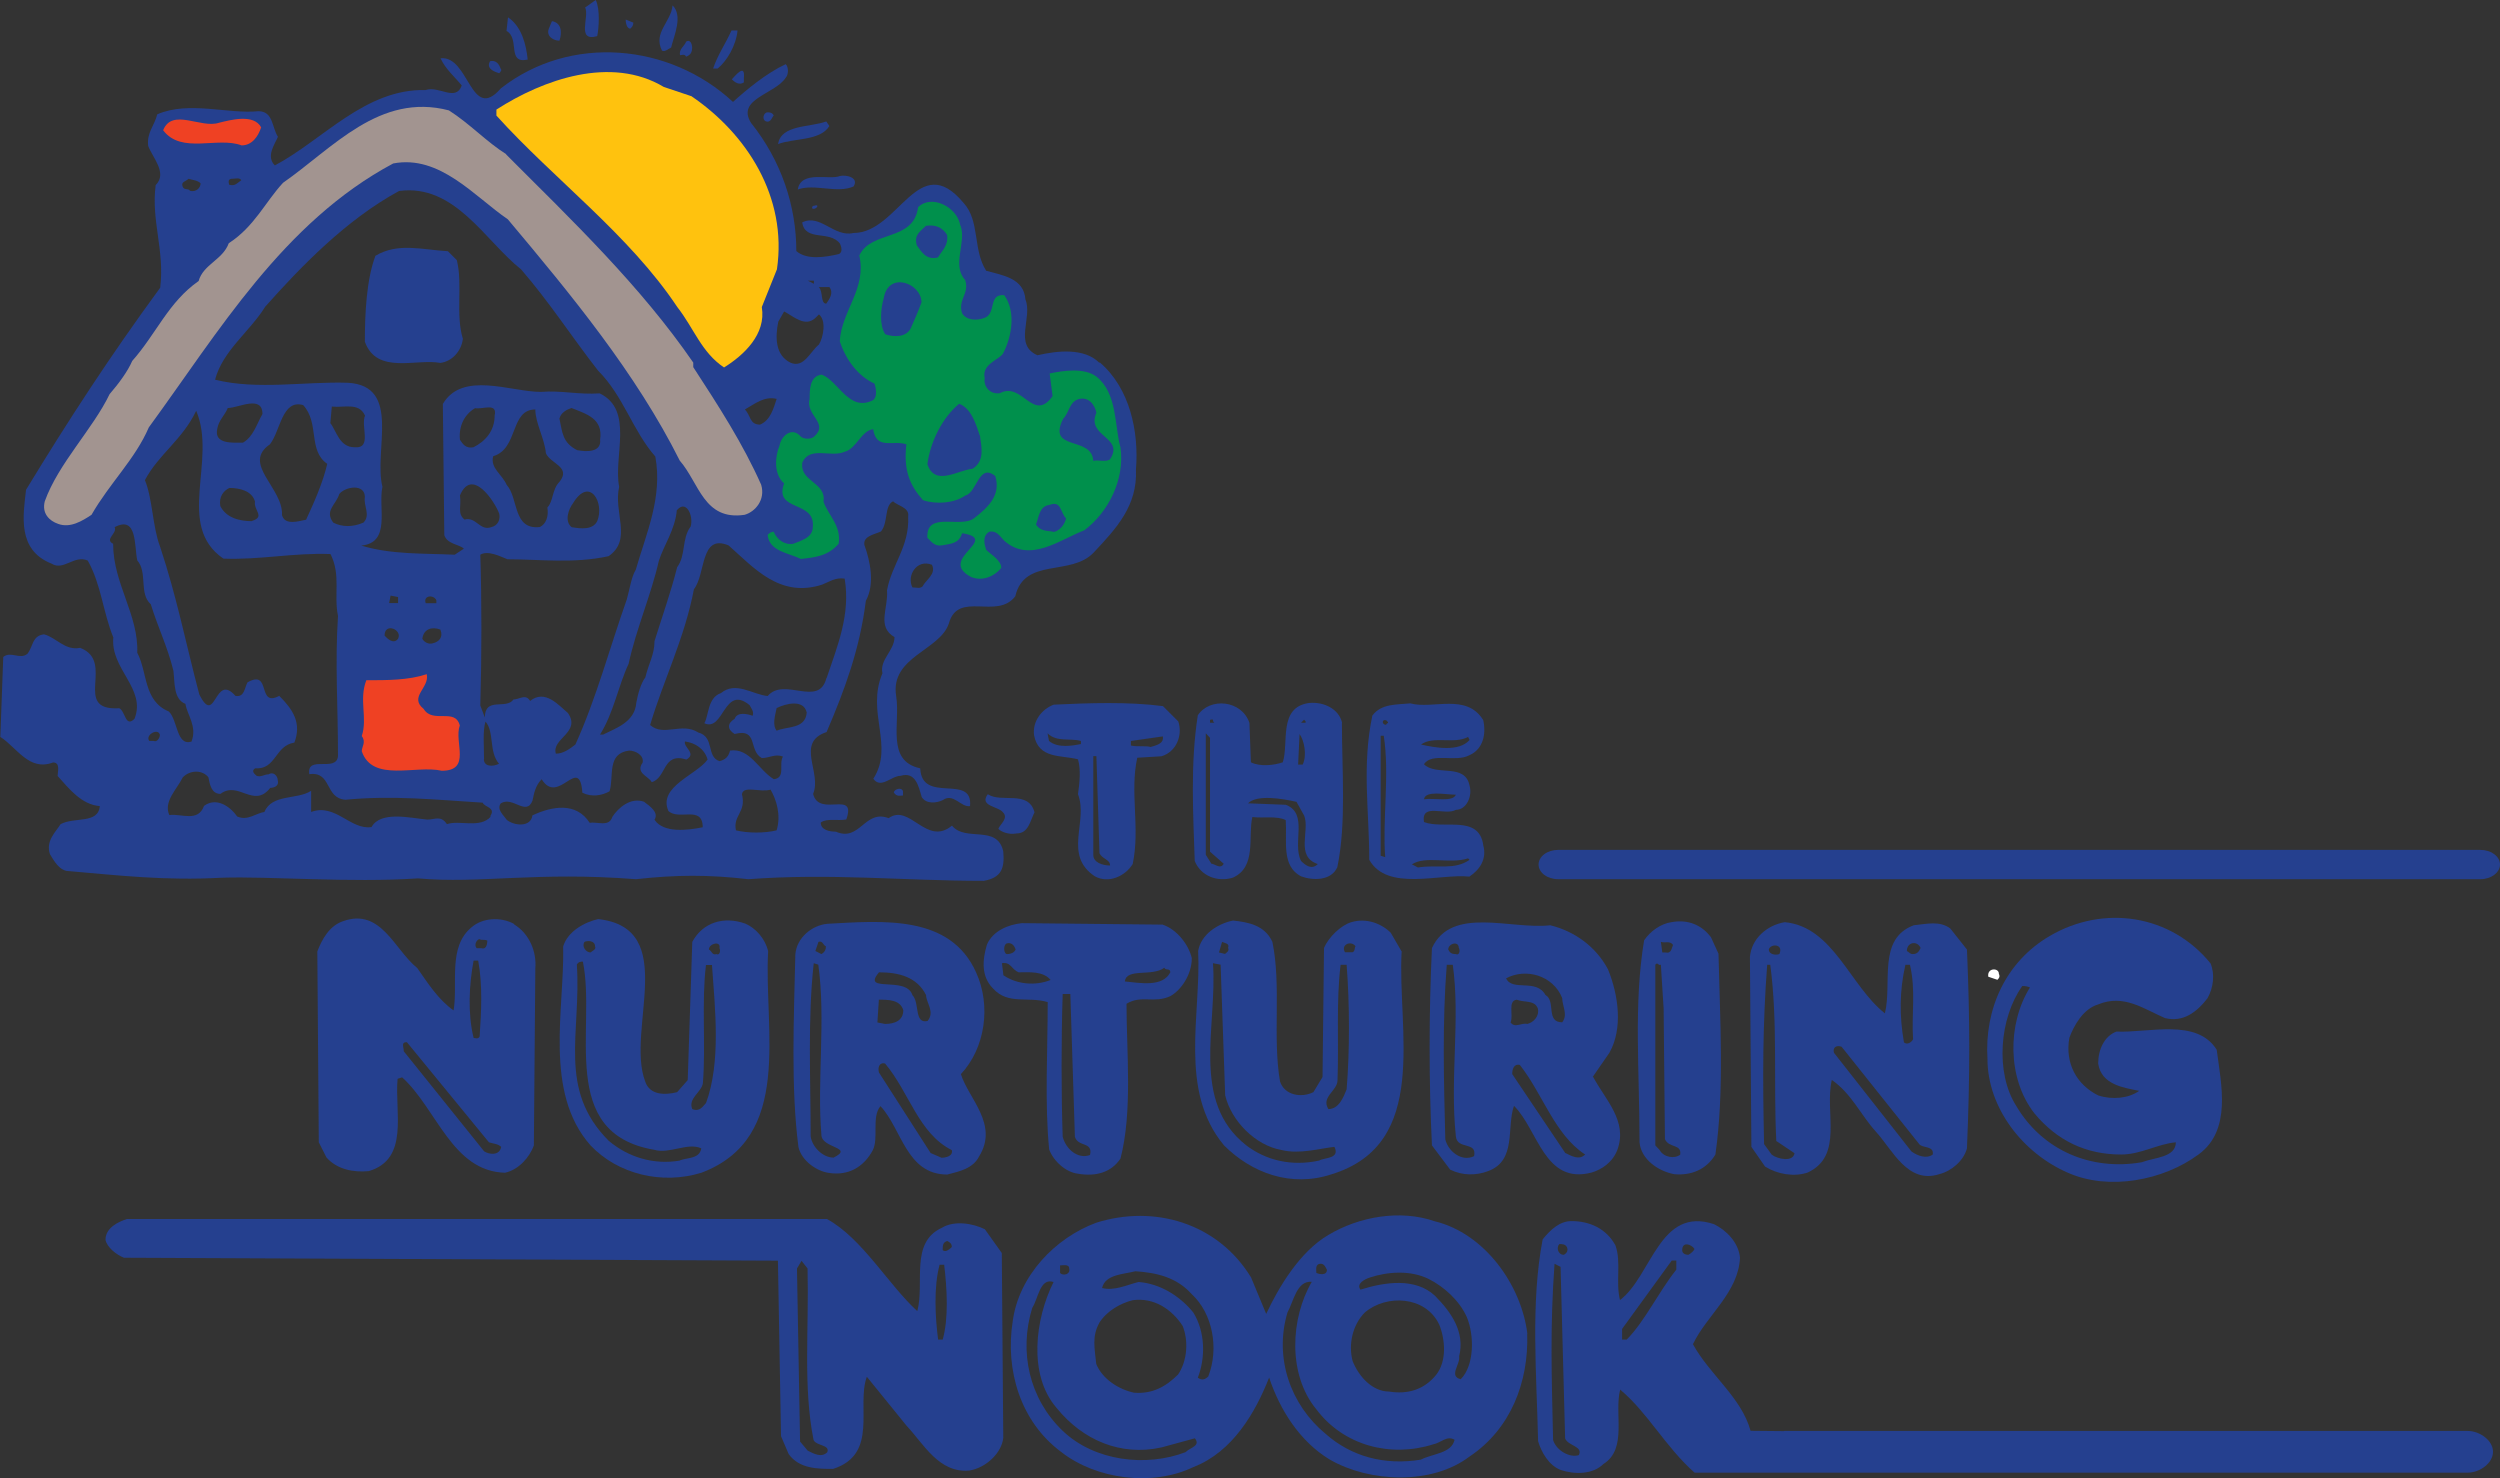 <?xml version="1.0" encoding="UTF-8"?> <svg xmlns="http://www.w3.org/2000/svg" id="Isolation_Mode" data-name="Isolation Mode" viewBox="0 0 153.55 90.8"><rect x="0" y="0" width="153.55" height="90.8" fill="#333333" stroke="none"/><defs><style> .cls-1 { fill: #00904c; } .cls-2 { fill: #25408f; } .cls-3 { fill: #fff; } .cls-4 { fill: #ffc20e; } .cls-5 { fill: #a29490; } .cls-6 { fill: #ef4123; } </style></defs><g><path class="cls-3" d="M122.77,59.81c.09.19,0,.28-.09.37l-.56-.19c-.09-.56.65-.56.65-.19"></path><path class="cls-2" d="M72.36,44.3l-.93-.93c-2.14-.28-4.57-.19-6.71-.09-.75.28-1.31,1.03-1.21,1.87.28,1.49,1.68,1.21,2.7,1.49.19.65.09,1.49,0,2.14.65,1.68-.93,3.73,1.03,5.04.84.47,1.87,0,2.33-.75.47-2.24-.19-4.38.28-6.53l1.49-.09c.93-.28,1.31-1.31,1.03-2.14ZM66.39,45.7c-.47.09-1.4.28-1.96-.19l-.09-.47c.56.56,1.4.28,2.05.47v.19ZM67.15,52.5v-6.06h.19l.19,5.97c.19.37.65.37.65.75-.47,0-1.03-.19-1.03-.65ZM70.67,45.88c-.28-.09-.84,0-1.21-.09v-.28c.65-.09,1.31-.19,1.96-.28.09.47-.47.56-.75.65Z"></path><path class="cls-2" d="M82.43,44.39c-.19-.84-1.12-1.31-2.05-1.21-1.87.28-1.21,2.42-1.59,3.64-.56.19-1.4.28-1.96,0l-.09-2.42c-.47-1.4-2.42-1.59-3.17-.47-.47,2.98-.28,6.16-.19,8.95.37.93,1.4,1.31,2.33,1.03,1.49-.65.93-2.52,1.21-3.73.65.09,1.49-.09,2.05.19.09,1.31-.28,2.8.93,3.45.75.28,1.87.28,2.24-.56.56-2.7.28-5.97.28-8.86ZM74.32,44.21c.1,0,.19-.09.19.09l.07.09h-.26v-.19ZM74.41,53.06l-.35-.56v-7.46l.26.28v6.99l.84.74c-.19.37-.56,0-.75,0ZM80.1,44.21l.09.09v.09h-.28l.19-.19ZM79.82,45.09c.28.37.47,1.31.19,1.87h-.28l.09-1.87ZM79.91,52.88c-.56-1.12.47-2.89-.93-3.45l-2.33-.09c.56-.56,2.15-.28,2.98-.09l.47.84c.37.93-.56,2.52.84,2.98-.37.37-.75.09-1.03-.19Z"></path><path class="cls-2" d="M91.1,51.89c-.28-1.87-2.43-.93-3.64-1.4-.19-1.21,1.31-.37,1.96-.75.65,0,1.03-.84.84-1.49-.28-1.4-2.05-.56-2.8-1.31.47-.75,1.96-.09,2.8-.56.84-.37,1.03-1.31.84-2.15-1.03-1.68-3.08-.65-4.48-1.03-.84.09-1.77,0-2.33.75-.65,3.08-.19,5.87-.19,8.86,1.12,1.96,4.29.84,6.15,1.03.56-.37,1.12-1.03.84-1.96ZM85.08,52.65l-.28-.09v-7.37h.19c.37,2.33-.09,5.22.09,7.46ZM85.14,44.52c-.28,0-.28-.37,0-.28l.09.09c.09.09-.09.09-.09.19ZM89.42,48.81c-.19.47-1.31.19-1.96.28.09-.56,1.31-.28,1.96-.28ZM90.17,45.26l.09.19c-.65.75-2.14.47-2.98.28.75-.56,2.05,0,2.89-.47ZM87.09,53.28l-.37-.19c.84-.56,2.33,0,3.45-.37l.09.09c-.93.65-1.96.28-3.17.47Z"></path><path class="cls-2" d="M47.18,58.41c-.19-.75-.75-1.4-1.4-1.68-1.31-.47-2.61-.09-3.26,1.12l-.28,8.49-.65.74c-.75.19-1.68.19-1.96-.65-1.21-3.17,2.14-9.42-2.89-9.98-.84.19-1.87.75-2.15,1.68.09,3.82-1.21,8.95,1.68,12.22,1.68,1.77,4.38,2.43,6.81,1.68,5.69-2.15,3.82-8.77,4.1-13.62ZM35.9,57.85c.19-.09.65-.09.65.28.09.19-.19.28-.28.37-.28,0-.56-.37-.37-.65ZM41.77,71.28c-1.59.28-3.17-.19-4.38-1.21-3.17-3.17-1.68-6.62-1.96-10.82.09-.19.28-.19.37-.19.84,4.1-1.59,10.54,4.38,11.56.93.28,2.05-.47,2.89-.09-.09.65-.84.56-1.31.74ZM43.36,67.75c-.19.19-.37.56-.84.37-.28-.65.56-1.03.65-1.58.19-2.33-.09-4.94.19-7.27h.37c.19,2.7.56,5.97-.37,8.49ZM44.01,58.6c-.28.09-.28-.19-.47-.28,0-.37.75-.56.65-.09.09.19,0,.47-.19.37Z"></path><path class="cls-2" d="M105.56,58.6l-.47-1.03c-.56-.75-1.4-1.12-2.43-.93-.65.09-1.31.56-1.68,1.12-.65,3.92-.28,8.02-.28,12.4.09,1.03,1.12,1.77,2.14,1.96,1.03.09,1.96-.28,2.52-1.21.56-3.92.28-8.3.19-12.31ZM102.76,58.03c-.09.19-.09.56-.47.47h-.19l-.09-.65c.28.09.56-.09.75.19ZM103.21,70.91c-.34.28-1.02.19-1.28-.28l-.26-.28v-11.1c.17-.19.17.09.34,0l.17,2.7.08,8.02c.26.56,1.02.28.94.93Z"></path><path class="cls-2" d="M86.07,58.41l-.65-1.12c-.56-.56-1.49-.93-2.42-.65-.65.19-1.4.93-1.68,1.58l-.09,7.93-.56.93c-.75.37-1.77.19-2.05-.65-.47-2.7.09-5.88-.47-8.58-.47-1.03-1.49-1.21-2.42-1.31-.93.19-1.96.84-2.14,1.87.19,3.92-1.21,8.58,1.59,11.94,1.68,1.68,4.1,2.61,6.62,1.77,6.06-1.87,4.01-8.86,4.29-13.71ZM75.06,57.85c.19.09.47.09.37.37.09.19-.09.28-.19.37l-.37-.09.19-.65ZM81.03,71.28c-1.68.37-3.26,0-4.48-.93-3.45-2.7-1.77-7.37-2.05-11.19l.47.09.28,8.02c.37,1.58,1.86,3.08,3.45,3.36,1.12.28,2.33-.09,3.26-.19.37.75-.65.65-.93.84ZM82.71,66.91c-.19.47-.47,1.21-1.12,1.21-.47-.75.56-1.12.56-1.77.09-2.33-.09-4.85.19-7.09h.37c.19,2.43.19,5.32,0,7.65ZM83.08,58.49h-.47c-.28-.47.37-.75.65-.37-.09.09,0,.28-.19.37Z"></path><path class="cls-2" d="M136.15,64.48c-1.21-1.96-4.2-1.03-6.16-1.12-.75.28-1.12,1.12-1.12,1.96.19,1.31,1.58,1.49,2.52,1.68-.65.47-1.68.56-2.52.28-1.31-.65-2.05-1.96-1.77-3.54.28-.75.84-1.77,1.77-2.05,1.58-.65,2.8.28,4.1.84,1.12.28,1.96-.37,2.61-1.21.37-.65.47-1.49.19-2.15-2.42-2.98-6.53-3.64-9.88-1.68-2.7,1.58-4.01,4.48-3.82,7.55,0,2.98,2.15,5.78,4.94,6.99,2.52,1.12,5.87.47,8.02-1.12,2.05-1.49,1.4-4.29,1.12-6.43ZM131.58,71.38c-3.17.56-6.15-.75-7.74-3.45-1.31-2.05-1.03-5.41.37-7.37q.28,0,.47.09c-1.4,2.24-1.4,5.6.28,7.74,1.4,1.68,3.17,2.52,5.32,2.52,1.21,0,2.24-.65,3.36-.75,0,.93-1.31.93-2.05,1.21Z"></path><path class="cls-2" d="M71.43,56.79l-8.67-.09c-.84.09-1.77.47-2.14,1.31-.28.93-.37,1.96.37,2.7.93,1.03,2.14.47,3.36.84,0,2.99-.19,6.25.09,9.05.28.74,1.03,1.4,1.77,1.49,1.12.19,2.05-.09,2.61-.93.75-2.89.37-6.53.37-9.51.93-.56,1.68,0,2.7-.47.65-.37,1.31-1.31,1.31-2.33-.19-.84-.93-1.77-1.77-2.05ZM61.82,57.95c.28-.09.47.09.56.37-.09.19-.28.28-.56.28-.19-.09-.19-.56,0-.65ZM61.63,59.91l-.09-.75c.56-.09.56.37,1.03.56.65,0,1.49-.09,1.96.47-.93.37-2.05.28-2.89-.28ZM66.95,70.94c-.75.28-1.49-.37-1.68-1.12-.09-2.7-.09-5.97,0-8.77h.47l.28,8.77c.19.65,1.12.28.93,1.12ZM69.09,60.28c.09-.84,1.68-.28,2.42-.84.09.19.37,0,.37.28-.47.93-1.87.65-2.8.56Z"></path><path class="cls-2" d="M31.58,56.75c-.84-.46-1.95-.37-2.6.19-1.49,1.21-.84,3.44-1.12,5.12-.93-.65-1.58-1.67-2.23-2.6-1.4-1.12-2.23-3.72-4.56-2.88-.84.28-1.3,1.12-1.58,1.86l.09,11.72.47.93c.65.74,1.67.93,2.6.84,2.51-.74,1.58-3.63,1.77-5.67l.28-.09c2.14,1.95,3.07,5.77,6.32,5.86.84-.19,1.49-.93,1.77-1.67l.09-10.88c.09-1.02-.37-2.14-1.3-2.7ZM29.46,57.68c.09.09.28,0,.47.09,0,.28-.09.56-.37.47h-.28c-.19-.19,0-.56.19-.56ZM29.09,59h.28c.28,1.49.19,3.17.09,4.66-.09.19-.28.09-.37.09-.37-1.49-.28-3.26,0-4.76ZM29.74,70.72l-4.94-6.15c0-.28-.19-.56.19-.56l5.04,6.15c.28.09.56.09.75.28-.09.56-.75.47-1.03.28Z"></path><path class="cls-2" d="M120.81,58.32l-1.03-1.3c-.65-.47-1.4-.28-2.24-.19-2.24.84-1.31,3.54-1.77,5.41-2.14-1.68-3.17-5.32-6.15-5.6-1.12.19-2.05,1.03-2.14,2.14l.09,11.66.84,1.21c.75.47,1.77.65,2.61.37,2.24-1.03,1.03-3.73,1.49-5.69,1.21.84,1.77,2.14,2.7,3.17,1.03,1.12,1.96,3.26,3.92,2.61.75-.19,1.49-.84,1.68-1.58.19-4.57.19-7.74,0-12.22ZM109.29,58.6c-.28.09-.65,0-.65-.28.09-.37.93-.37.65.28ZM108.82,70.92l-.47-.65c-.09-4.1-.09-7.27.19-11.01h.19c.47,3.54.19,7.18.37,10.82l1.12.75c-.09.56-1.03.37-1.4.09ZM117.96,58.23c-.09.19-.19.37-.47.37-.19,0-.19-.09-.37-.19,0-.56.65-.65.84-.19ZM117.03,59.26h.28c.37,1.59.09,2.99.19,4.57-.09.19-.37.37-.56.19-.28-1.59-.28-3.17.09-4.76ZM118.71,70.91c-.37.28-.93.09-1.31-.19l-4.76-6.06c-.09-.37.19-.47.47-.37l4.76,5.97c.19.28.93.09.84.65Z"></path><path class="cls-2" d="M59.02,65.97c1.49-1.59,1.87-4.2.93-6.25-1.59-3.54-5.69-3.17-9.14-2.98-.93.09-1.87.84-1.96,1.87-.09,3.92-.28,8.21.19,11.84.19.84,1.12,1.49,1.87,1.59,1.21.19,2.15-.37,2.7-1.4.37-.75-.09-2.05.47-2.7,1.31,1.4,1.59,4.2,4.1,4.2.75-.19,1.59-.37,1.96-1.12,1.21-1.96-.65-3.54-1.12-5.04ZM50.26,57.85c.28-.09.28.19.47.28,0,.19-.09.37-.28.47l-.37-.19.19-.56ZM51.19,71.1c-.65,0-1.31-.65-1.4-1.31,0-3.54-.19-7.18.19-10.63l.28.09c.47,3.36-.09,7.18.19,10.45,0,.84,2.05.75.75,1.4ZM53.99,59.72c1.21,0,2.33.28,2.89,1.4,0,.47.56,1.03.09,1.59-.84.19-.47-1.12-.93-1.59-.37-1.21-3.17-.09-2.05-1.4ZM53.99,61.4c.56,0,1.31,0,1.49.65,0,.65-.56.84-1.12.84l-.47-.09.09-1.4ZM57.81,71.1l-.65-.28-3.17-4.94c-.09-.28,0-.65.37-.56,1.49,1.77,2.05,4.29,4.1,5.32.09.37-.37.47-.65.47Z"></path><path class="cls-2" d="M97.82,66.15l1.03-1.49c.84-1.49.56-3.54-.09-5.13-.75-1.4-2.05-2.33-3.54-2.7-2.42.28-6.06-1.21-7.27,1.4-.19,3.92-.19,8.3,0,12.12l1.12,1.49c.75.37,1.59.37,2.33.09,1.77-.65,1.12-2.7,1.59-4.01,1.49,1.49,1.87,4.85,4.76,4.1.65-.19,1.31-.65,1.59-1.4.65-1.77-.75-3.08-1.49-4.48ZM89.61,58.23c.09.19,0,.47-.19.37-.28,0-.37-.09-.47-.28,0-.37.65-.56.65-.09ZM90.54,71.01c-.75.37-1.59-.28-1.77-1.03-.09-3.64-.19-7.18.09-10.72h.37c.47,3.36-.19,6.99.19,10.54.09.84,1.31.28,1.12,1.21ZM92.5,60.09c1.21-.65,2.89-.19,3.45,1.21,0,.47.37,1.03,0,1.49-1.03,0-.37-1.31-1.03-1.68-.56-1.03-2.05-.19-2.42-1.03ZM92.78,62.8c.19-.47-.19-1.31.37-1.4.47.19,1.12,0,1.31.56.09.47-.28.84-.65.93-.37-.09-.75.28-1.03-.09ZM96.14,70.82l-3.26-4.85c0-.28.09-.65.47-.56,1.4,1.77,2.14,4.29,4.01,5.5-.37.37-.84.09-1.21-.09Z"></path><path class="cls-2" d="M61.53,76.96l-1.04-1.46c-.75-.37-1.88-.55-2.64-.09-1.98.91-1.04,3.38-1.51,5.12-1.79-1.64-3.39-4.48-5.55-5.66H7.8c-.56.18-1.32.55-1.32,1.28.09.46.66.91,1.13,1.1l40.17.18.19,10.78.47,1.1c.66.91,1.79.91,2.73.91,2.82-.91,1.41-3.84,2.07-5.66l2.45,3.02c1.04,1.1,1.98,2.92,3.86,2.74,1.04-.18,1.98-1.1,2.07-2.01l-.09-11.33ZM50.82,89.19c-.37.37-.84.09-1.21-.09l-.47-.56-.19-10.63.28-.47.37.47c.09,3.82-.28,7.27.37,10.54.19.37,1.03.28.84.75ZM57.9,82.28h-.28c-.18-1.38-.28-3.22.09-4.6h.28c.18,1.47.28,3.31-.09,4.6ZM57.9,76.78c0-.28,0-.47.28-.56.19.09.28.19.28.37-.09.09-.37.37-.56.19Z"></path><path class="cls-2" d="M109.57,87.9l-2.05-.02c-.56-2.05-2.52-3.45-3.54-5.32.84-1.77,2.8-3.17,2.89-5.32-.09-.93-.84-1.68-1.59-2.05-3.36-1.12-3.82,3.17-5.78,4.66-.28-1.12.09-2.33-.28-3.36-.56-1.03-1.58-1.49-2.7-1.49-.75,0-1.31.56-1.77,1.12-.75,3.92-.37,8.3-.28,12.4.19.65.65,1.49,1.4,1.77.84.28,1.96.28,2.61-.37,1.49-.93.65-3.08,1.03-4.57,1.68,1.4,2.8,3.54,4.57,5.1h47.5c.71,0,1.54-.57,1.54-1.28h0c0-.71-.83-1.28-1.54-1.28h-42ZM95.77,76.41c.19,0,.37,0,.47.19.09.19,0,.37-.19.47-.37,0-.47-.47-.28-.65ZM96.98,89.37c-.56.19-1.4-.28-1.59-.93-.09-4.01-.19-6.99.09-10.82l.37.19.28,10.54c.19.47,1.12.47.84,1.03ZM102.96,77.98c-1.11,1.4-1.94,3.18-3.05,4.3h-.28v-.66l3.05-4.2h.28v.56ZM103.69,77.07c-.19,0-.37-.09-.37-.28,0-.56.56-.37.75-.09,0,.09-.19.28-.37.37Z"></path><path class="cls-2" d="M93.81,81.91c-.37-2.98-2.61-6.15-5.69-6.9-2.14-.74-4.66-.28-6.53.84-1.77,1.03-3.08,3.26-3.82,4.85l-.93-2.24c-2.05-3.36-5.97-4.48-9.51-3.36-2.52.93-4.76,3.26-5.13,6.06-.47,2.98.47,6.16,2.98,8.02,2.14,1.68,5.6,2.14,8.11.93,2.42-.93,3.82-3.36,4.66-5.5.65,1.96,1.87,3.92,3.73,5.04,2.43,1.4,6.25,1.58,8.58-.19,2.52-1.68,3.64-4.57,3.54-7.55ZM67.51,81.26c.47-.75,1.31-1.21,2.05-1.4,1.31-.19,2.42.56,3.08,1.58.37.93.28,2.15-.28,2.98-.75.75-1.59,1.21-2.7,1.12-.93-.19-1.96-.84-2.33-1.77-.09-.93-.28-1.68.19-2.52ZM65.11,77.72c.19,0,.56-.09.56.19.09.37-.37.47-.56.28v-.47ZM72.82,89.19c-2.42.93-5.6.56-7.55-1.31-2.05-1.96-2.7-4.85-1.87-7.55.37-.56.47-1.87,1.31-1.59-1.12,2.24-1.59,5.69.19,7.74,1.59,1.96,3.92,2.98,6.44,2.42l2.05-.56c.37.47-.28.56-.56.84ZM74.22,84.53c-.19.19-.37.28-.65.09.47-1.21.47-2.8-.28-4.01-.84-1.03-2.05-1.77-3.36-1.87-.75.19-1.49.56-2.24.37.19-.84,1.31-.84,2.05-1.03,1.31.09,2.52.37,3.45,1.4,1.31,1.21,1.68,3.36,1.03,5.04ZM81.13,77.62c.19,0,.28.19.37.37,0,.37-.47.28-.65.19,0-.19-.09-.56.28-.56ZM87.28,89.65c-2.24.37-4.29-.19-5.87-1.59-2.14-1.77-3.17-4.66-2.33-7.46.37-.65.56-1.96,1.49-1.87-1.31,2.24-1.49,5.69.28,7.83,1.68,2.24,4.57,2.98,7.18,2.15.47-.09.84-.56,1.31-.28-.19.84-1.31.84-2.05,1.21ZM83.83,80.61c1.31-1.12,3.73-1.03,4.57.75.37.93.47,2.24-.19,3.08-.75.93-1.77,1.21-2.89,1.03-1.03,0-1.87-.93-2.24-1.87-.28-1.03,0-2.24.75-2.99ZM89.71,84.71c-.75-.19,0-.93-.09-1.4.37-1.49-.47-2.7-1.49-3.73-1.21-1.12-3.08-.84-4.57-.37-.28-.37.28-.65.56-.74,1.12-.37,2.52-.47,3.64.09.93.47,1.87,1.31,2.33,2.33.47,1.12.47,2.98-.37,3.82Z"></path><path class="cls-2" d="M153.55,53.1c0,.49-.54.9-1.2.9h-56.65c-.66,0-1.2-.4-1.2-.9s.54-.9,1.2-.9h56.65c.66,0,1.2.4,1.2.9"></path></g><g><path class="cls-2" d="M36.59,0c.28.56.19,1.76.09,2.22-1.3.37-.46-1.2-.74-1.76"></path><path class="cls-2" d="M38.9,1.39c0,.19-.09.28-.19.37-.18,0-.28-.28-.28-.56"></path><path class="cls-2" d="M41.31.33c.65.65.09,1.85-.09,2.59-.19.09-.37.28-.56.19-.56-1.11.56-1.76.65-2.78"></path><path class="cls-2" d="M31.21,1.07c.83.56,1.11,1.67,1.2,2.59-1.3.28-.46-1.3-1.3-1.76l.09-.83"></path><path class="cls-2" d="M33.9,1.3c.56.09.65.65.46,1.2-.37,0-.83-.28-.65-.74l.19-.46"></path><path class="cls-2" d="M45.3,1.87c-.09.94-.66,1.88-1.22,2.34h-.28c.28-.84.75-1.5,1.13-2.34h.38Z"></path><path class="cls-2" d="M42.51,2.92c0,.28-.09.46-.37.56-.09-.19-.28-.09-.37-.09-.09-.37.28-.56.37-.83.28-.18.37.19.37.37"></path><path class="cls-2" d="M30.75,4.22c.09.09,0,.18-.09.28-.28-.09-.83-.28-.56-.74.37-.09.56.19.65.46"></path><path class="cls-2" d="M45.69,4.74v.32c-.28.19-.56,0-.74-.19.19-.19.83-1.02.74-.09"></path><path class="cls-4" d="M42.4,5.98c3.43,2.32,5.93,6.21,5.28,10.65l-.93,2.32c.28,1.67-1.11,2.96-2.32,3.71-1.39-.93-1.85-2.41-2.87-3.71-2.96-4.45-7.6-7.87-11.11-11.76v-.37c2.87-1.85,7.04-3.33,10.28-1.39l1.67.56Z"></path><path class="cls-5" d="M31.08,9.69c4.08,4.08,8.24,8.06,11.49,12.78v.28c1.57,2.41,3.06,4.72,4.17,7.22.28.93-.37,1.67-1.02,1.85-2.5.37-2.78-1.95-3.98-3.33-2.69-5.37-6.67-10.19-10.56-14.82-2.04-1.39-4.17-3.98-7.04-3.43-6.76,3.61-10.74,10.37-15.01,16.21-.83,1.94-2.41,3.43-3.52,5.37-.56.37-1.3.83-2.04.56-.56-.19-1.02-.65-.83-1.39.83-2.32,2.96-4.45,3.98-6.58.56-.65,1.11-1.39,1.39-2.04,1.48-1.67,2.22-3.61,4.08-4.91.28-1.02,1.48-1.3,1.85-2.32,1.57-1.02,2.22-2.5,3.33-3.71,3.06-2.13,5.93-5.56,10.19-4.45,1.3.83,2.32,1.94,3.52,2.69"></path><path class="cls-2" d="M47.52,7.09c-.09.09-.18.46-.46.37-.28-.09-.18-.56.09-.56.09,0,.28,0,.37.19"></path><path class="cls-6" d="M16.02,7.83c-.18.56-.56,1.11-1.2,1.11-1.48-.56-3.7.56-4.82-.93.56-1.39,2.32-.09,3.43-.46.74-.18,2.13-.56,2.59.28"></path><path class="cls-2" d="M50.94,7.74c-.56.93-2.22.74-3.15,1.11.18-1.2,1.94-1.02,2.96-1.39l.19.28Z"></path><path class="cls-2" d="M52.43,11.45c-1.02.46-2.41-.19-3.43.19.19-1.2,1.95-.56,2.59-.83.37-.09,1.2.09.83.65"></path><path class="cls-1" d="M59,13.85c.37,1.02-.56,2.41.28,3.33.28.83-.46,1.2-.19,2.04.28.46.93.46,1.39.28.74-.28.19-1.48,1.2-1.39.74,1.02.46,2.59-.09,3.61-.28.37-1.3.65-1.11,1.48-.09.56.37,1.02.93.93,1.39-.74,2.04,1.85,3.24.18l-.18-1.39c.83-.18,2.13-.37,2.87.19,1.3,1.02,1.11,3.06,1.48,4.35.28,1.95-.74,3.98-2.22,5.09-1.48.56-3.33,2.04-4.91.65-.28-.28-.46-.65-.93-.56-.46.28-.28.83-.19,1.11.28.28.93.65.93,1.11-.46.56-1.2.83-1.85.56-2.13-1.11,1.85-2.32-.56-2.69-.18.65-.74.65-1.2.74-.46.09-.65-.18-.93-.46-.09-1.67,2.04-.56,2.87-1.2.83-.65,1.67-1.39,1.3-2.59-1.02-.83-1.11,1.02-1.85,1.2-.65.46-1.76.56-2.59.28-.83-.93-1.2-1.85-1.02-3.43-.83-.28-1.85.37-2.04-.93-.74.09-1.02,1.2-1.76,1.39-.83.37-2.13-.37-2.59.65-.18,1.2,1.48,1.2,1.3,2.41.28.83,1.11,1.48.93,2.59-.65.74-1.39.83-2.32.93-.74-.37-1.95-.46-2.04-1.48.09-.09.19-.19.37-.19.19.46.65.83,1.2.74.46-.19,1.2-.37,1.2-1.02.19-1.67-2.41-.93-1.76-2.69-.65-.56-.56-1.67-.28-2.32.09-.56.74-1.2,1.3-.56.19.18.65.18.83,0,.93-.83-.56-1.3-.28-2.32,0-.56,0-1.39.74-1.48,1.02.37,1.67,2.32,3.15,1.57.28-.19.19-.74.09-1.02-1.02-.46-1.76-1.48-2.13-2.59.09-1.85,1.67-3.24,1.2-5.28.74-1.57,3.33-.83,3.61-2.96.83-.83,2.41,0,2.59,1.11"></path><path class="cls-2" d="M50.2,12.65c0,.19-.46.28-.28,0,.09,0,.28-.09.28,0"></path><path class="cls-2" d="M58.17,14.41c.09.65-.28.93-.56,1.39-.74.19-1.02-.37-1.3-.74-.18-.65.19-.83.56-1.2.56-.09,1.02.09,1.3.56"></path><path class="cls-2" d="M28.06,15.99c.37,1.48-.09,3.33.37,4.82-.09.74-.65,1.39-1.39,1.48-1.48-.28-3.89.74-4.63-1.3,0-1.67.09-3.8.65-5.28,1.39-.83,2.87-.37,4.45-.28l.56.56Z"></path><path class="cls-2" d="M56.59,18.58c-.19.56-.46,1.11-.65,1.57-.28.56-1.02.56-1.57.37-.37-.56-.28-1.57-.09-2.22.28-1.67,2.32-.93,2.32.28"></path><path class="cls-2" d="M67.34,25.34c-.65,1.48,1.76,1.48.83,2.87-.28.18-.74,0-1.02.09-.09-1.57-2.87-.56-1.85-2.59.37-.37.37-1.02.93-1.2.65-.19,1.02.37,1.11.83"></path><path class="cls-2" d="M60.21,26.82c.09.65.28,1.48-.46,1.95-.93.09-2.32,1.11-2.78-.28.18-1.39.93-2.87,1.95-3.71.74.28,1.02,1.2,1.3,2.04"></path><path class="cls-2" d="M65.49,31.82c-.09.37-.37.74-.74.83-.37-.09-.83,0-1.11-.46.19-.46.19-1.11.83-1.2.74-.28.65.46,1.02.83"></path><path class="cls-6" d="M26.21,41.36c.19.83-1.11,1.39-.19,2.13.56.93,1.94-.09,2.22,1.02-.37,1.02.74,2.78-1.11,2.78-1.57-.37-4.26.74-4.91-1.2,0-.28.28-.56,0-.93.37-1.11-.19-2.22.28-3.43,1.3,0,2.59,0,3.7-.37"></path><path class="cls-2" d="M67.52,22.28c-.93-.93-2.59-.74-3.8-.46-1.48-.65-.28-2.32-.74-3.43-.09-1.3-1.39-1.48-2.41-1.76-.83-1.3-.37-3.06-1.39-4.17-2.78-3.33-3.98,1.85-6.76,1.85-1.2.28-2.04-1.2-3.15-.65.19,1.2,1.67.46,2.32,1.3.09.19.19.56-.09.65-.83.19-1.95.37-2.59-.19,0-2.78-.93-5.56-2.78-7.87-.93-1.48,1.48-1.76,2.13-2.78.18-.19.18-.65,0-.83-1.2.56-2.41,1.57-3.24,2.32-3.89-3.61-10-4.17-14.26-.83-1.85,2.13-1.94-2.04-3.7-1.85.28.65.93,1.2,1.3,1.67-.37,1.02-1.39,0-2.22.28-3.71-.09-6.3,3.06-9.26,4.63-.56-.56,0-1.3.19-1.76-.37-.56-.28-1.57-1.2-1.57-1.85.19-4.26-.65-6.21.19-.19.74-.65,1.11-.56,1.94.28.74,1.2,1.67.46,2.41-.28,2.22.56,3.98.28,6.3-3.06,4.17-5.65,8.15-8.24,12.41-.18,1.57-.56,3.7,1.57,4.54.74.46,1.39-.56,2.22-.19.83,1.48.93,3.15,1.57,4.72-.19,1.95,2.04,3.15,1.3,5-.56.56-.56-.46-.93-.65-2.96.18-.19-2.87-2.41-3.71-.93.19-1.48-.65-2.22-.83-.74.09-.65.74-1.02,1.2-.46.37-1.02-.19-1.48.19l-.18,4.91c1.02.65,1.76,2.13,3.24,1.57.46,0,.28.56.28.83.74.83,1.48,1.76,2.59,1.85-.09,1.11-1.57.65-2.41,1.11-.28.46-.93,1.02-.65,1.85.28.46.56.93,1.02,1.02,3.24.28,6.05.61,9.49.42,3.06-.1,7.83.32,12.09.04,3.81.34,7.26-.43,13.39.05,2.5-.28,4.49-.28,6.9,0,5.08-.38,9.55.1,14.46.1,1.11-.19,1.29-.8,1.2-1.81-.37-1.67-2.32-.56-3.15-1.58-1.57,1.3-2.59-1.39-3.89-.46-1.48-.56-1.76,1.48-3.24.83-.37,0-.93-.09-.93-.56.37-.28,1.02-.09,1.57-.19.65-1.85-1.67-.09-2.04-1.57.56-1.3-1.11-3.15.83-3.8,1.11-2.59,2.04-5.09,2.41-8.06.56-1.02.28-2.41-.09-3.43-.09-.56.65-.65,1.02-.83.46-.56.19-1.57.74-1.85.28.28,1.02.37.93.93.09,1.85-1.02,2.96-1.3,4.54.09,1.11-.65,2.22.46,2.87,0,.83-.93,1.39-.74,2.22-1.02,2.41.74,4.45-.56,6.48.46.65,1.11-.18,1.67-.18.93-.28,1.11.65,1.3,1.3.28.46.93.37,1.3.19.65-.46,1.11.46,1.67.37.19-2.04-2.96-.09-3.06-2.32-2.13-.46-1.2-2.78-1.48-4.45-.37-2.41,2.69-2.78,3.24-4.45.56-2.04,2.96-.19,4.08-1.67.56-2.41,3.43-1.2,4.82-2.69,1.39-1.48,2.69-2.87,2.59-5.09.19-2.32-.37-5-2.22-6.58ZM50.94,17.63c.28.37,0,.74-.19,1.02-.37,0-.18-.74-.46-1.02h.65ZM49.99,17.24v.19l-.37-.19h.37ZM47.79,19.78l.37-.65c.56.28,1.3,1.02,1.95.37l.19-.19c.46.37.28,1.39,0,1.85-.56.46-.93,1.48-1.76,1.11-.93-.46-.93-1.57-.74-2.5ZM47.7,24.51c-.19.56-.37,1.3-1.02,1.57-.65,0-.56-.56-.93-.93.65-.37,1.2-.83,1.95-.65ZM41.59,31.32c.56-.65,1.02.37.83,1.02-.56.74-.28,1.76-.83,2.5-.37,1.48-.93,3.06-1.39,4.54,0,.83-.37,1.39-.56,2.22-.28.37-.46,1.02-.56,1.57-.09,1.2-1.3,1.57-2.04,1.95h-.19c.83-1.3,1.11-2.96,1.76-4.35.46-2.13,1.39-4.26,1.85-6.3.28-.93,1.02-1.95,1.11-3.15ZM14.26,10.98c.19,0,.46-.09.56.09-.28.19-.37.37-.74.28-.09-.28,0-.37.19-.37ZM16.27,18.86c2.22-2.5,5-5.37,8.24-7.13,3.43-.46,5.28,3.06,7.5,4.82,1.76,2.04,3.06,4.08,4.72,6.21,1.57,1.57,2.13,3.7,3.52,5.28.46,2.5-.56,4.72-1.2,6.95-.28.46-.37,1.2-.56,1.85-1.02,2.87-1.85,6.02-3.15,8.89-.37.28-.74.56-1.2.56-.28-.93,1.57-1.3.74-2.5-.56-.46-1.39-1.48-2.32-.74-.28-.46-.65-.09-1.02-.09-.46.65-1.76-.19-1.76,1.11l-.28-.74c.09-3.06.09-6.48,0-9.26.46-.28,1.2.09,1.67.28,1.95,0,4.08.28,6.21-.19,1.48-1.02.28-2.69.65-4.26-.37-1.85.93-4.72-1.2-5.74-1.3.09-2.32-.19-3.61-.09-1.85,0-4.82-1.3-6.02.74l.09,8.06c.18.56.93.56,1.2.83l-.56.37c-1.94-.09-3.89,0-5.74-.56,1.85-.18,1.02-2.32,1.3-3.61-.56-2.22,1.2-6.21-2.13-6.39-2.59-.09-5.56.46-8.15-.19.46-1.76,2.13-2.96,3.06-4.45ZM28.25,30.43c.74-1.76,2.13.37,2.41,1.11.09.37-.09.74-.46.83-.74.28-.93-.65-1.67-.46-.46-.37-.18-.83-.28-1.48ZM35.47,27.66c-.93-.46-.93-1.11-1.11-1.95.09-.37.46-.56.74-.65.93.37,1.95.65,1.76,1.94.09.83-.93.74-1.39.65ZM36.68,32.01c-.28.56-1.02.46-1.57.37-.46-.37-.19-1.11.09-1.48,1.02-1.67,1.95,0,1.48,1.11ZM34.36,29.6c-.46.46-.37,1.2-.74,1.57.09.56-.09,1.02-.46,1.2-1.67.19-1.3-1.76-2.04-2.59-.28-.65-1.02-1.02-.83-1.76,1.57-.46,1.02-2.87,2.59-2.87,0,.83.56,1.76.65,2.69.28.65,1.57.83.83,1.76ZM30.38,25.53c0,.93-.56,1.57-1.3,1.94-.46.09-.65-.18-.83-.46-.09-.83.28-1.57.93-1.94.46.09,1.39-.37,1.2.46ZM27.05,38.68c.19.46-.09.74-.46.83-.28.09-.56-.09-.65-.28.09-.65.65-.74,1.11-.56ZM26.8,36.86v.19h-.65c-.18-.46.46-.56.65-.19ZM24.45,39.23c-.28.37-.65,0-.83-.19,0-.83,1.11-.37.83.19ZM23.9,37.04l.09-.46.46.09v.37h-.56ZM21.77,27.47c-.93,0-1.11-1.02-1.48-1.48l.09-1.02c.74.09,1.67-.28,2.04.56-.28.65.46,2.04-.65,1.94ZM20.84,30.34c.37-.46,1.57-.65,1.57.19-.09.56.37,1.11-.09,1.57-.65.28-1.3.28-1.85,0-.56-.74.18-1.11.37-1.76ZM16.58,27.29c.65-.83.74-2.78,2.04-2.41,1.02,1.11.28,2.78,1.48,3.61-.28,1.2-.83,2.41-1.3,3.43-.46.09-1.3.37-1.48-.28.09-1.67-2.5-3.15-.74-4.35ZM15.47,32.01c-.74,0-1.57-.19-1.94-.93-.09-.56.18-.93.56-1.11.65,0,1.39.19,1.57.83-.09.56.65.93-.19,1.2ZM14.91,27.19c-.65,0-1.76.09-1.57-.83.09-.56.46-.83.65-1.3.65,0,2.13-.83,2.13.37-.37.65-.56,1.39-1.2,1.76ZM11.58,10.98c.28.09.56.09.74.28,0,.28-.28.56-.65.46-.09-.18-.37,0-.46-.28-.09-.28.18-.28.37-.46ZM6.95,33.4c-.56-.28.28-.65.09-1.02,1.39-.74,1.2,1.11,1.39,2.04.65.74.09,2.04.83,2.69.46,1.48,1.02,2.59,1.39,4.08.09.74,0,1.76.74,2.04.09.65.74,1.39.37,2.32-.93.28-.83-1.3-1.39-1.85-1.57-.65-1.3-2.41-1.94-3.61.09-2.32-1.48-4.26-1.48-6.67ZM9.45,45.51h-.28c-.28-.37.56-.83.65-.37,0,.19-.19.46-.37.37ZM30.14,50.16c-.65.74-1.95.19-2.69.46-.37-.56-.74-.28-1.2-.28-1.02-.09-2.87-.56-3.43.46-1.3.19-2.22-1.48-3.71-.93v-1.3c-.83.56-2.41.18-2.87,1.3-.56.09-1.02.56-1.67.28-.46-.65-1.3-1.2-2.04-.65-.37,1.02-1.39.46-2.13.56-.37-.83.46-1.57.83-2.32.46-.46,1.2-.46,1.57,0,.09.46.19,1.02.74,1.02,1.11-.83,2.04.93,3.06-.37.19,0,.56-.09.46-.46,0-.28-.28-.56-.56-.37-.28,0-.46.19-.74.09-.09-.09-.37-.28-.09-.46,1.3.09,1.2-1.39,2.41-1.58.46-1.2-.09-2.04-.93-2.87-1.39.74-.46-1.67-1.95-.83-.19.37-.19.93-.74.83-1.3-1.48-1.2,1.95-2.22-.09-.83-3.15-1.39-6.02-2.41-9.08-.46-1.2-.46-2.96-.93-4.08.83-1.57,2.32-2.5,3.15-4.26,1.3,3.06-1.3,7.04,1.67,9.08,2.22.09,4.35-.37,6.58-.28.65,1.3.19,2.5.46,3.8-.19,2.87,0,5.56,0,8.61-.09,1.02-1.95-.09-1.76,1.11,1.39-.19.93,1.48,2.22,1.57,2.87-.28,5.56,0,8.43.18.09.28.83.28.46.83ZM29.73,46.64c0-.83-.09-1.76.09-2.32.56.65.19,1.85.83,2.59-.37.19-.93.19-.93-.28ZM41.03,49.79c.65.65,2.13-.37,2.13,1.02-.93.19-2.41.37-2.96-.46.28-.46-.28-.83-.65-1.11-.83-.28-1.57.37-1.94.93-.19.65-.93.28-1.39.37-.83-1.3-2.32-1.02-3.52-.46-.09.74-1.11.65-1.57.28-.19-.28-.65-.65-.37-1.02.74-.46,1.57.83,1.95-.18.09-.46.19-.93.56-1.3,1.02,1.67,2.32-1.57,2.5.83.56.28,1.2.18,1.67-.09.28-.93-.19-2.32,1.2-2.5.37,0,.93.28.83.74-.46.65.37.83.56,1.2.93-.28.65-1.85,2.13-1.39.65-.37-.19-.74-.09-1.11.65.09,1.2.46,1.39,1.11-.65.93-3.06,1.67-2.41,3.15ZM47.7,51c-.74.18-1.76.18-2.5,0-.19-.93.65-1.11.37-2.22.09-.56,1.11-.09,1.76-.28.37.65.65,1.57.37,2.5ZM47.7,44.88c-.28-.37-.09-.93,0-1.39.56-.28,1.67-.56,1.85.28-.09,1.02-1.2.83-1.85,1.11ZM50.76,41.64c-.46,1.85-2.59-.09-3.61,1.11-.93-.09-1.95-.93-2.87-.18-.83.28-.74,1.39-1.02,1.85,1.2.56,1.2-2.41,2.78-1.11.09.19.28.37.19.65-.28-.09-.93-.28-1.11.19-.46.28-.46.65,0,.93,1.48-.37.83,1.02,1.67,1.48.46,0,.83-.28,1.3-.09-.28.46.19,1.3-.56,1.39-.93-.56-1.48-1.94-2.69-1.76-.09.37-.28.56-.65.65-.83-.28-.28-1.48-1.3-1.76-1.02-.65-2.13.28-2.96-.46.83-2.78,2.13-5.37,2.69-8.34.74-.93.37-3.43,2.13-2.69,1.57,1.39,3.15,3.24,5.74,2.41.46-.18.83-.46,1.39-.37.37,2.22-.46,4.17-1.11,6.11ZM56.69,35.99c-.18.19-.37.09-.65.09-.37-.74.28-1.76,1.2-1.39.28.56-.37.93-.56,1.3Z"></path><path class="cls-2" d="M55.46,48.63v.23c-.19,0-.37.09-.56-.18,0-.19.46-.37.56-.09"></path><path class="cls-2" d="M63.54,49.89c-.28.56-.37,1.3-1.11,1.3-.46.09-.93-.09-1.11-.28.09-.28.65-.65.28-1.02-.28-.37-1.48-.37-.93-1.11.83.56,2.5-.28,2.87,1.11"></path><path class="cls-5" d="M31.09,9.49c4.08,4.08,8.24,8.06,11.49,12.78v.28c1.57,2.41,3.06,4.72,4.17,7.22.28.93-.37,1.67-1.02,1.85-2.5.37-2.78-1.95-3.98-3.33-2.69-5.37-6.67-10.19-10.56-14.82-2.04-1.39-4.17-3.98-7.04-3.43-6.76,3.61-10.74,10.37-15.01,16.21-.83,1.94-2.41,3.43-3.52,5.37-.56.37-1.3.83-2.04.56-.56-.19-1.02-.65-.83-1.39.83-2.32,2.96-4.45,3.98-6.58.56-.65,1.11-1.39,1.39-2.04,1.48-1.67,2.22-3.61,4.08-4.91.28-1.02,1.48-1.3,1.85-2.32,1.57-1.02,2.22-2.5,3.33-3.71,3.06-2.13,5.93-5.56,10.19-4.45,1.3.83,2.32,1.94,3.52,2.69"></path><path class="cls-6" d="M16.04,7.82c-.18.56-.56,1.11-1.2,1.11-1.48-.56-3.7.56-4.82-.93.56-1.39,2.32-.09,3.43-.46.74-.18,2.13-.56,2.59.28"></path><path class="cls-6" d="M26.21,41.41c.19.83-1.11,1.39-.19,2.13.56.93,1.94-.09,2.22,1.02-.37,1.02.74,2.78-1.11,2.78-1.57-.37-4.26.74-4.91-1.2,0-.28.28-.56,0-.93.37-1.11-.19-2.22.28-3.43,1.3,0,2.59,0,3.7-.37"></path><g><path class="cls-1" d="M59,13.87c.37,1.02-.56,2.41.28,3.33.28.83-.46,1.2-.19,2.04.28.46.93.46,1.39.28.74-.28.19-1.48,1.2-1.39.74,1.02.46,2.59-.09,3.61-.28.37-1.3.65-1.11,1.48-.09.56.37,1.02.93.93,1.39-.74,2.04,1.85,3.24.18l-.18-1.39c.83-.18,2.13-.37,2.87.19,1.3,1.02,1.11,3.06,1.48,4.35.28,1.95-.74,3.98-2.22,5.09-1.48.56-3.33,2.04-4.91.65-.28-.28-.46-.65-.93-.56-.46.28-.28.83-.19,1.11.28.28.93.65.93,1.11-.46.56-1.2.83-1.85.56-2.13-1.11,1.85-2.32-.56-2.69-.18.65-.74.65-1.2.74-.46.09-.65-.18-.93-.46-.09-1.67,2.04-.56,2.87-1.2.83-.65,1.67-1.39,1.3-2.59-1.02-.83-1.11,1.02-1.85,1.2-.65.46-1.76.56-2.59.28-.83-.93-1.2-1.85-1.02-3.43-.83-.28-1.85.37-2.04-.93-.74.09-1.02,1.2-1.76,1.39-.83.37-2.13-.37-2.59.65-.18,1.2,1.48,1.2,1.3,2.41.28.83,1.11,1.48.93,2.59-.65.74-1.39.83-2.32.93-.74-.37-1.95-.46-2.04-1.48.09-.09.19-.19.37-.19.19.46.65.83,1.2.74.46-.19,1.2-.37,1.2-1.02.19-1.67-2.41-.93-1.76-2.69-.65-.56-.56-1.67-.28-2.32.09-.56.74-1.2,1.3-.56.19.18.65.18.83,0,.93-.83-.56-1.3-.28-2.32,0-.56,0-1.39.74-1.48,1.02.37,1.67,2.32,3.15,1.57.28-.19.19-.74.09-1.02-1.02-.46-1.76-1.48-2.13-2.59.09-1.85,1.67-3.24,1.2-5.28.74-1.57,3.33-.83,3.61-2.96.83-.83,2.41,0,2.59,1.11"></path><path class="cls-2" d="M58.17,14.42c.09.65-.28.93-.56,1.39-.74.19-1.02-.37-1.3-.74-.18-.65.19-.83.56-1.2.56-.09,1.02.09,1.3.56"></path><path class="cls-2" d="M56.59,18.59c-.19.56-.46,1.11-.65,1.57-.28.56-1.02.56-1.57.37-.37-.56-.28-1.57-.09-2.22.28-1.67,2.32-.93,2.32.28"></path><path class="cls-2" d="M67.34,25.35c-.65,1.48,1.76,1.48.83,2.87-.28.18-.74,0-1.02.09-.09-1.57-2.87-.56-1.85-2.59.37-.37.37-1.02.93-1.2.65-.19,1.02.37,1.11.83"></path><path class="cls-2" d="M60.2,26.84c.09.65.28,1.48-.46,1.95-.93.09-2.32,1.11-2.78-.28.18-1.39.93-2.87,1.95-3.71.74.28,1.02,1.2,1.3,2.04"></path><path class="cls-2" d="M65.48,31.84c-.09.37-.37.74-.74.83-.37-.09-.83,0-1.11-.46.19-.46.19-1.11.83-1.2.74-.28.65.46,1.02.83"></path></g><path class="cls-4" d="M42.44,5.89c3.43,2.32,5.93,6.21,5.28,10.65l-.93,2.32c.28,1.67-1.11,2.96-2.32,3.71-1.39-.93-1.85-2.41-2.87-3.71-2.96-4.45-7.6-7.87-11.11-11.76v-.37c2.87-1.85,7.04-3.33,10.28-1.39l1.67.56Z"></path></g></svg> 